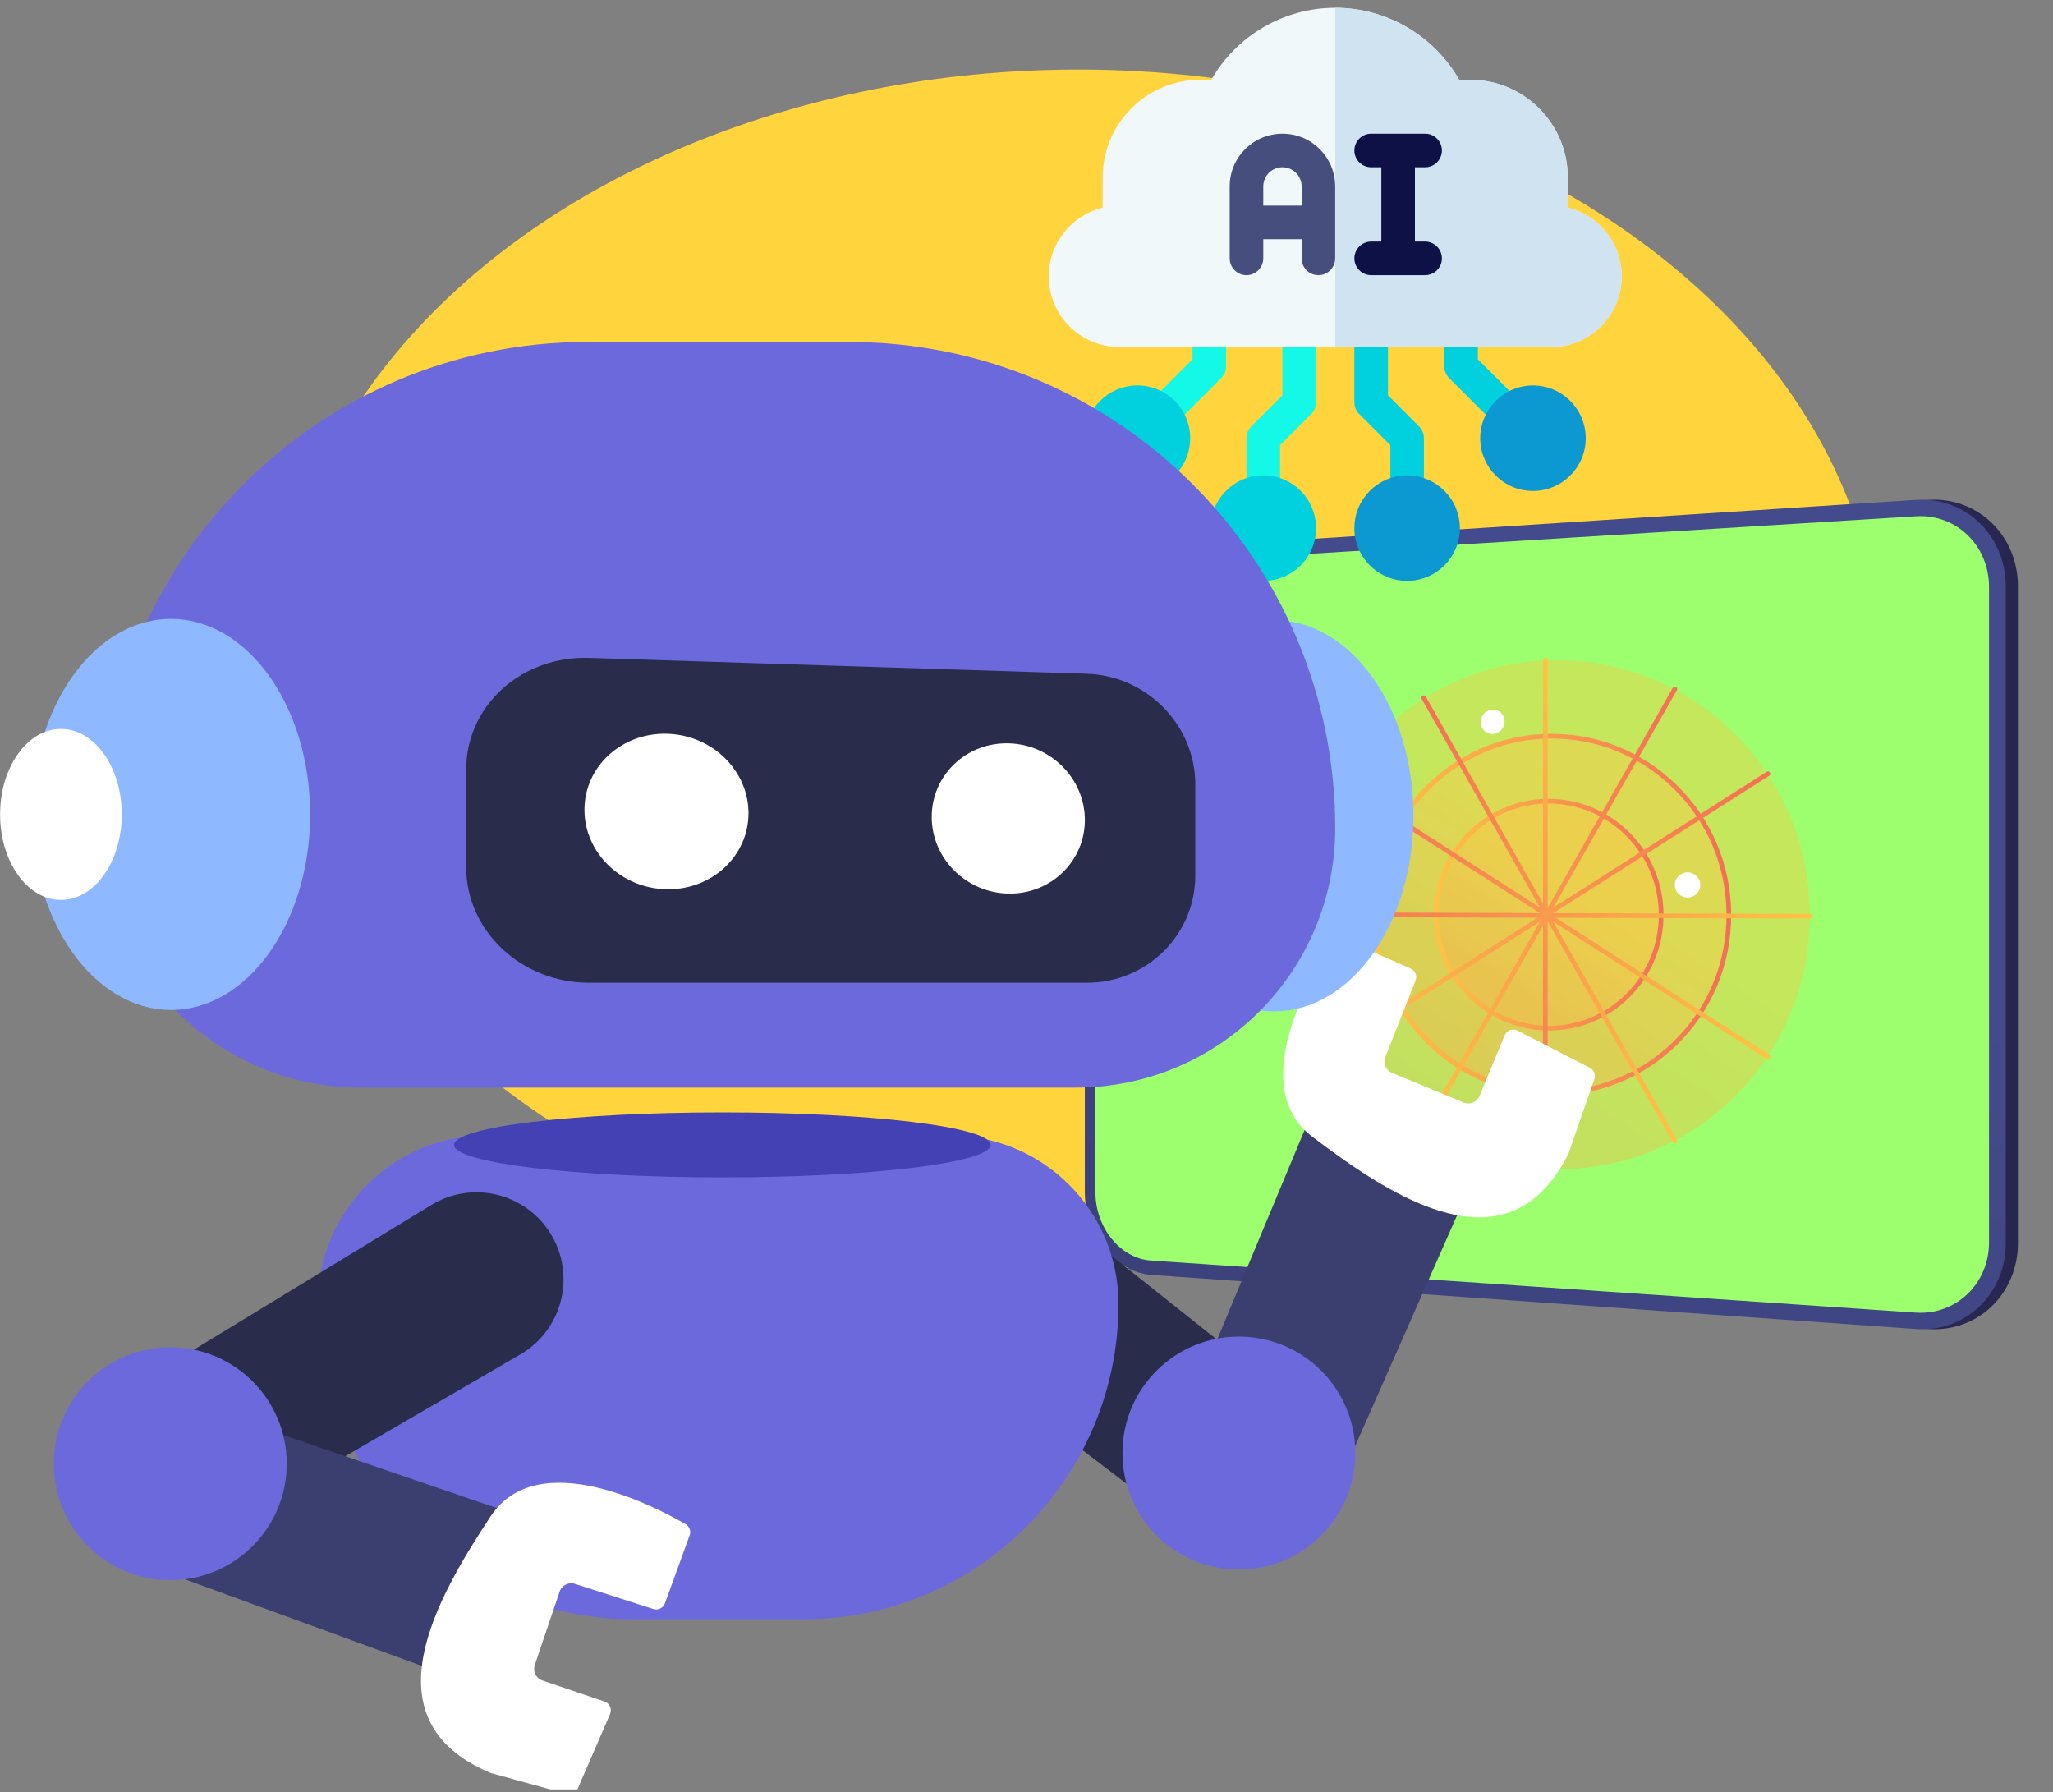 <?xml version="1.0" encoding="UTF-8"?>
<svg xmlns="http://www.w3.org/2000/svg" width="181" height="158" viewBox="0 0 181 158" fill="none">
  <rect x="0" y="0" width="181" height="158" fill="#808080" stroke="none"/>
  <g clip-path="url(#clip0_7613_945)">
    <g style="mix-blend-mode:multiply">
      <ellipse cx="95.047" cy="59.01" rx="70.769" ry="52.878" fill="#FFD43C"></ellipse>
    </g>
    <path d="M170.027 44.065L102.646 48.419C102.622 48.421 102.571 48.422 102.547 48.425C99.317 48.678 96.715 51.929 96.715 55.728V105.049C96.715 108.876 99.355 112.162 102.618 112.393L170.013 117.163C174.339 117.469 177.909 114.08 177.909 109.588V51.689C177.909 47.197 174.352 43.785 170.027 44.065H170.027Z" fill="url(#paint0_linear_7613_945)"></path>
    <path d="M176.836 51.689V109.588C176.836 114.08 173.267 117.469 168.942 117.163L101.539 112.393C98.275 112.162 95.641 108.875 95.641 105.049V55.728C95.641 51.929 98.231 48.678 101.461 48.426C101.485 48.423 101.517 48.421 101.541 48.42L168.938 44.065C173.263 43.785 176.836 47.197 176.836 51.689Z" fill="url(#paint1_linear_7613_945)"></path>
    <path d="M175.362 51.754C175.362 48.088 172.468 45.296 168.934 45.514L101.468 49.69C98.794 49.856 96.578 52.533 96.578 55.67V105.116C96.578 108.253 98.796 110.943 101.469 111.125L168.896 115.715C172.43 115.956 175.361 113.182 175.361 109.516V51.754H175.362Z" fill="#9DFF6D"></path>
    <path d="M74.044 35.59C74.044 36.347 73.459 36.978 72.737 37L47.293 37.754C46.609 37.773 46.055 37.193 46.055 36.457C46.055 35.721 46.609 35.106 47.293 35.084L72.737 34.262C73.459 34.239 74.044 34.833 74.044 35.59Z" fill="white"></path>
    <g clip-path="url(#clip1_7613_945)">
      <path d="M101.473 37.435C100.895 36.857 100.895 35.92 101.473 35.342L105.139 31.676V29.118C105.139 28.301 105.801 27.638 106.619 27.638C107.436 27.638 108.099 28.301 108.099 29.118V32.289C108.099 32.681 107.943 33.058 107.665 33.335L103.566 37.435C102.988 38.013 102.05 38.013 101.473 37.435Z" fill="#13F8E7"></path>
      <path d="M132.912 37.868C132.718 37.869 132.525 37.831 132.346 37.756C132.166 37.682 132.003 37.573 131.866 37.435L127.766 33.335C127.489 33.058 127.333 32.681 127.333 32.289V29.118C127.333 28.301 127.995 27.638 128.813 27.638C129.63 27.638 130.293 28.301 130.293 29.118V31.676L133.959 35.342C134.537 35.92 134.537 36.857 133.959 37.435C133.821 37.573 133.658 37.682 133.479 37.756C133.299 37.831 133.107 37.869 132.912 37.868ZM124.057 44.866C123.239 44.866 122.577 44.203 122.577 43.386V39.243L119.84 36.506C119.562 36.228 119.406 35.852 119.406 35.459V29.118C119.406 28.301 120.069 27.638 120.886 27.638C121.704 27.638 122.366 28.301 122.366 29.118V34.846L125.103 37.584C125.381 37.861 125.537 38.237 125.537 38.63V43.386C125.537 44.203 124.874 44.866 124.057 44.866Z" fill="#01D0DE"></path>
      <path d="M111.375 44.866C110.557 44.866 109.895 44.203 109.895 43.386V38.63C109.895 38.237 110.051 37.861 110.328 37.583L113.065 34.846V29.118C113.065 28.301 113.728 27.638 114.545 27.638C115.363 27.638 116.025 28.301 116.025 29.118V35.459C116.025 35.852 115.869 36.228 115.592 36.506L112.855 39.243V43.386C112.855 44.203 112.192 44.866 111.375 44.866Z" fill="#13F8E7"></path>
      <path d="M136.74 30.598H98.693C95.254 30.598 92.457 27.8 92.457 24.362C92.457 21.433 94.487 18.97 97.213 18.304V15.643C97.213 10.893 101.077 7.029 105.827 7.029C106.141 7.029 106.454 7.046 106.765 7.08C108.982 3.162 113.163 0.688 117.716 0.688C122.27 0.688 126.451 3.162 128.668 7.08C128.98 7.046 129.293 7.029 129.606 7.029C134.356 7.029 138.22 10.893 138.22 15.643V18.304C140.946 18.97 142.976 21.433 142.976 24.362C142.976 27.801 140.178 30.598 136.74 30.598Z" fill="#F0F8FA"></path>
      <path d="M136.742 30.598C140.181 30.598 142.978 27.8 142.978 24.362C142.978 21.433 140.949 18.97 138.222 18.304V15.643C138.222 10.893 134.358 7.029 129.608 7.029C129.295 7.029 128.982 7.046 128.671 7.08C126.453 3.162 122.272 0.688 117.719 0.688V30.598H136.742Z" fill="#D0E3F0"></path>
      <path d="M100.279 43.28C102.848 43.28 104.93 41.198 104.93 38.63C104.93 36.061 102.848 33.979 100.279 33.979C97.711 33.979 95.629 36.061 95.629 38.63C95.629 41.198 97.711 43.28 100.279 43.28Z" fill="#01D0DE"></path>
      <path d="M135.154 43.281C132.589 43.281 130.503 41.194 130.503 38.63C130.503 36.066 132.589 33.98 135.154 33.98C137.718 33.98 139.804 36.066 139.804 38.63C139.804 41.194 137.718 43.281 135.154 43.281ZM124.057 51.207C121.493 51.207 119.406 49.121 119.406 46.556C119.406 43.992 121.493 41.906 124.057 41.906C126.621 41.906 128.708 43.992 128.708 46.556C128.708 49.121 126.621 51.207 124.057 51.207Z" fill="#0C98D0"></path>
      <path d="M111.377 51.207C113.946 51.207 116.028 49.125 116.028 46.556C116.028 43.988 113.946 41.906 111.377 41.906C108.809 41.906 106.727 43.988 106.727 46.556C106.727 49.125 108.809 51.207 111.377 51.207Z" fill="#01D0DE"></path>
      <path d="M113.065 11.785C110.519 11.785 108.414 13.842 108.414 16.436V22.777C108.414 23.594 109.077 24.257 109.894 24.257C110.711 24.257 111.374 23.594 111.374 22.777V21.086H114.755V22.777C114.755 23.594 115.418 24.257 116.235 24.257C117.053 24.257 117.715 23.594 117.715 22.777V16.436C117.715 13.895 115.663 11.785 113.065 11.785ZM111.374 18.126V16.436C111.374 15.505 112.128 14.745 113.065 14.745C113.998 14.745 114.755 15.501 114.755 16.436V18.126H111.374Z" fill="#464E7D"></path>
      <path d="M125.642 21.297H124.744V14.745H125.642C126.46 14.745 127.122 14.083 127.122 13.265C127.122 12.448 126.46 11.785 125.642 11.785H120.886C120.069 11.785 119.406 12.448 119.406 13.265C119.406 14.083 120.069 14.745 120.886 14.745H121.784V21.297H120.886C120.069 21.297 119.406 21.96 119.406 22.777C119.406 23.594 120.069 24.257 120.886 24.257H125.642C126.46 24.257 127.122 23.594 127.122 22.777C127.122 21.96 126.46 21.297 125.642 21.297Z" fill="#0D1146"></path>
    </g>
    <g style="mix-blend-mode:luminosity">
      <path opacity="0.4" d="M159.556 80.697C159.556 93.631 148.917 103.627 136.355 103.049C124.373 102.497 115.059 92.444 115.059 80.572C115.059 68.7 124.373 58.699 136.355 58.215C148.917 57.708 159.556 67.763 159.556 80.697Z" fill="url(#paint2_linear_7613_945)"></path>
      <path opacity="0.4" d="M152.416 80.677C152.416 89.632 145.103 96.649 136.353 96.359C127.889 96.079 121.227 89.022 121.227 80.589C121.227 72.157 127.888 65.138 136.353 64.905C145.103 64.664 152.416 71.722 152.416 80.677Z" fill="url(#paint3_linear_7613_945)"></path>
      <path d="M136.886 96.575C136.708 96.575 136.529 96.572 136.35 96.566C132.214 96.429 128.35 94.692 125.47 91.674C122.603 88.67 121.023 84.734 121.023 80.589C121.023 76.445 122.603 72.517 125.47 69.529C128.351 66.527 132.215 64.812 136.351 64.698C140.641 64.582 144.704 66.169 147.792 69.173C150.91 72.206 152.627 76.292 152.627 80.677C152.627 85.062 150.91 89.138 147.793 92.154C144.834 95.016 140.979 96.575 136.886 96.575H136.886ZM136.796 65.106C136.652 65.106 136.507 65.108 136.363 65.112C128.133 65.338 121.437 72.281 121.437 80.589C121.437 88.898 128.133 95.88 136.364 96.152C140.541 96.289 144.498 94.765 147.505 91.856C150.541 88.919 152.213 84.949 152.213 80.677C152.213 76.405 150.54 72.424 147.503 69.469C144.601 66.645 140.813 65.106 136.796 65.106Z" fill="url(#paint4_linear_7613_945)"></path>
      <path opacity="0.4" d="M146.454 80.66C146.454 86.292 141.884 90.756 136.353 90.634C130.937 90.514 126.629 86.025 126.629 80.604C126.629 75.184 130.937 70.719 136.353 70.629C141.884 70.538 146.454 75.028 146.454 80.66Z" fill="url(#paint5_linear_7613_945)"></path>
      <path d="M136.576 90.844C136.5 90.844 136.424 90.843 136.348 90.841C133.679 90.782 131.18 89.685 129.311 87.751C127.448 85.824 126.422 83.286 126.422 80.605C126.422 77.924 127.448 75.391 129.311 73.474C131.18 71.551 133.68 70.467 136.349 70.423C139.074 70.381 141.65 71.411 143.601 73.33C145.574 75.272 146.661 77.875 146.661 80.661C146.661 83.446 145.574 86.044 143.601 87.974C141.704 89.83 139.217 90.844 136.576 90.844ZM136.519 70.835C136.465 70.835 136.41 70.836 136.356 70.836C131.106 70.923 126.835 75.305 126.835 80.604C126.835 85.904 131.107 90.311 136.356 90.427C138.968 90.485 141.439 89.508 143.311 87.678C145.204 85.826 146.247 83.334 146.247 80.66C146.247 77.987 145.204 75.488 143.31 73.625C141.477 71.822 139.071 70.835 136.519 70.835H136.519Z" fill="url(#paint6_linear_7613_945)"></path>
      <path d="M136.242 103.243C136.128 103.243 136.035 103.15 136.035 103.036V58.196C136.035 58.082 136.128 57.989 136.242 57.989C136.356 57.989 136.449 58.082 136.449 58.196V103.036C136.449 103.15 136.356 103.243 136.242 103.243Z" fill="url(#paint7_linear_7613_945)"></path>
      <path d="M159.616 80.978H159.616L115.003 80.847C114.889 80.847 114.796 80.754 114.797 80.639C114.797 80.525 114.89 80.433 115.004 80.433H115.005L159.618 80.565C159.732 80.565 159.824 80.658 159.824 80.772C159.824 80.886 159.731 80.978 159.617 80.978H159.616Z" fill="url(#paint8_linear_7613_945)"></path>
      <path d="M155.874 93.371C155.836 93.371 155.797 93.36 155.763 93.338L118.091 69.152C117.995 69.09 117.967 68.962 118.029 68.866C118.091 68.77 118.219 68.742 118.315 68.803L155.986 92.99C156.082 93.052 156.11 93.179 156.048 93.276C156.008 93.337 155.942 93.371 155.874 93.371H155.874Z" fill="url(#paint9_linear_7613_945)"></path>
      <path d="M147.662 100.798C147.59 100.798 147.52 100.76 147.482 100.693L125.339 61.608C125.283 61.509 125.318 61.383 125.418 61.326C125.517 61.27 125.643 61.305 125.7 61.404L147.842 100.489C147.898 100.589 147.863 100.715 147.764 100.771C147.732 100.789 147.696 100.798 147.662 100.798H147.662Z" fill="url(#paint10_linear_7613_945)"></path>
      <path d="M118.2 92.391C118.131 92.391 118.064 92.358 118.025 92.295C117.963 92.199 117.992 92.071 118.088 92.01L155.759 68.036C155.856 67.975 155.984 68.003 156.045 68.099C156.106 68.195 156.078 68.324 155.982 68.385L118.31 92.359C118.276 92.381 118.237 92.391 118.199 92.391H118.2Z" fill="url(#paint11_linear_7613_945)"></path>
      <path d="M125.519 99.904C125.485 99.904 125.449 99.895 125.417 99.877C125.318 99.82 125.283 99.694 125.34 99.594L147.482 60.634C147.538 60.535 147.665 60.5 147.764 60.556C147.864 60.613 147.898 60.739 147.842 60.839L125.7 99.799C125.662 99.866 125.591 99.904 125.52 99.904H125.519Z" fill="url(#paint12_linear_7613_945)"></path>
      <path d="M132.647 63.593C132.647 64.187 132.173 64.683 131.591 64.699C131.009 64.715 130.539 64.249 130.539 63.657C130.539 63.065 131.009 62.57 131.591 62.551C132.173 62.532 132.647 62.999 132.647 63.593Z" fill="white"></path>
      <path d="M149.907 78.011C149.907 78.625 149.402 79.123 148.779 79.123C148.158 79.123 147.656 78.627 147.656 78.016C147.656 77.404 148.159 76.906 148.779 76.904C149.402 76.901 149.907 77.397 149.907 78.011Z" fill="white"></path>
      <path d="M134.727 92.558C134.727 93.154 134.25 93.624 133.662 93.608C133.076 93.592 132.602 93.097 132.602 92.502C132.602 91.908 133.076 91.438 133.662 91.452C134.249 91.466 134.727 91.961 134.727 92.558Z" fill="white"></path>
    </g>
    <path d="M105.314 135.359L82.754 118.184C79.578 115.766 78.788 111.315 80.939 107.952C83.388 104.124 88.61 103.254 92.168 106.08L114.411 123.754L105.315 135.359H105.314Z" fill="#292C4A"></path>
    <path d="M104.012 125.992L114.931 99.824C116.468 96.14 120.575 94.251 124.372 95.484C128.695 96.886 130.856 101.718 129.02 105.875L117.539 131.861L104.013 125.992H104.012Z" fill="#3B3F70"></path>
    <path d="M109.224 138.364C114.895 138.364 119.492 133.768 119.492 128.097C119.492 122.426 114.895 117.83 109.224 117.83C103.554 117.83 98.957 122.426 98.957 128.097C98.957 133.768 103.554 138.364 109.224 138.364Z" fill="#6C69DC"></path>
    <path d="M117.521 83.113C115.85 85.602 109.685 95.652 115.714 100.222C122.625 105.46 132.956 112.395 138.284 101.691L140.563 95.13C140.697 94.744 140.527 94.319 140.163 94.132L133.79 90.854C133.586 90.749 133.348 90.734 133.132 90.813C132.917 90.892 132.744 91.058 132.656 91.27L130.448 96.608C130.221 97.16 129.589 97.421 129.037 97.193L122.726 94.583C122.181 94.358 121.917 93.737 122.134 93.187L124.8 86.438C124.962 86.028 124.771 85.563 124.367 85.385L118.531 82.819C118.167 82.658 117.741 82.783 117.52 83.113H117.521Z" fill="white"></path>
    <path d="M112.348 89.155C119.123 89.155 124.615 81.437 124.615 71.917C124.615 62.397 119.123 54.679 112.348 54.679C105.574 54.679 100.082 62.397 100.082 71.917C100.082 81.437 105.574 89.155 112.348 89.155Z" fill="#8EB8FF"></path>
    <path d="M74.854 30.148H51.768C28.096 30.148 8.906 49.338 8.906 73.01C8.906 85.642 19.146 95.881 31.778 95.881H94.845C107.477 95.881 117.717 85.641 117.717 73.01C117.717 49.338 98.526 30.148 74.854 30.148Z" fill="#6C69DC"></path>
    <path d="M70.802 142.75H55.824C40.465 142.75 28.016 130.3 28.016 114.942C28.016 106.747 34.659 100.104 42.854 100.104H83.77C91.965 100.104 98.609 106.747 98.609 114.942C98.609 130.3 86.159 142.75 70.801 142.75H70.802Z" fill="#6C69DC"></path>
    <path d="M95.812 86.636H51.928C45.981 86.636 41.102 82.078 41.102 76.454V67.832C41.102 62.209 45.981 57.805 51.928 57.995L95.812 59.395C101.124 59.565 105.381 63.937 105.381 69.162V77.175C105.381 82.401 101.124 86.637 95.812 86.637V86.636Z" fill="#292C4A"></path>
    <path d="M65.99 71.686C65.99 75.441 62.793 78.445 58.817 78.395C54.806 78.344 51.527 75.21 51.527 71.392C51.527 67.575 54.806 64.573 58.817 64.685C62.793 64.797 65.99 67.93 65.99 71.686Z" fill="white"></path>
    <path d="M95.645 72.289C95.645 75.918 92.659 78.823 88.947 78.775C85.204 78.728 82.144 75.7 82.144 72.014C82.144 68.328 85.204 65.424 88.947 65.53C92.659 65.633 95.645 68.66 95.645 72.289Z" fill="white"></path>
    <path d="M15.075 89.034C21.849 89.034 27.341 81.317 27.341 71.797C27.341 62.277 21.849 54.56 15.075 54.56C8.3 54.56 2.809 62.277 2.809 71.797C2.809 81.317 8.3 89.034 15.075 89.034Z" fill="#8EB8FF"></path>
    <path d="M5.371 79.335C8.334 79.335 10.735 75.96 10.735 71.797C10.735 67.634 8.334 64.259 5.371 64.259C2.409 64.259 0.008 67.634 0.008 71.797C0.008 75.96 2.409 79.335 5.371 79.335Z" fill="white"></path>
    <path d="M63.683 103.794C76.747 103.794 87.338 102.512 87.338 100.93C87.338 99.348 76.747 98.066 63.683 98.066C50.618 98.066 40.027 99.348 40.027 100.93C40.027 102.512 50.618 103.794 63.683 103.794Z" fill="#4441B5"></path>
    <path d="M13.812 120.984L38.025 106.23C41.434 104.153 45.866 105.039 48.215 108.267C50.888 111.941 49.796 117.122 45.868 119.405L21.307 133.683L13.812 120.984Z" fill="#292C4A"></path>
    <path d="M16.771 123.701L43.598 132.877C47.376 134.17 49.53 138.144 48.549 142.015C47.434 146.419 42.754 148.893 38.486 147.333L11.801 137.583L16.77 123.7L16.771 123.701Z" fill="#3B3F70"></path>
    <path d="M15.014 139.303C20.684 139.303 25.281 134.706 25.281 129.036C25.281 123.365 20.684 118.769 15.014 118.769C9.343 118.769 4.746 123.365 4.746 129.036C4.746 134.706 9.343 139.303 15.014 139.303Z" fill="#6C69DC"></path>
    <path d="M60.441 134.363C57.847 132.859 47.415 127.367 43.251 133.683C38.477 140.922 32.236 151.686 43.266 156.301L49.962 158.144C50.357 158.253 50.77 158.055 50.933 157.68L53.785 151.105C53.876 150.895 53.876 150.656 53.783 150.446C53.69 150.236 53.513 150.075 53.296 150.001L47.825 148.148C47.259 147.957 46.957 147.344 47.148 146.779L49.338 140.309C49.527 139.751 50.13 139.446 50.691 139.627L57.601 141.845C58.021 141.979 58.472 141.758 58.623 141.343L60.801 135.351C60.937 134.978 60.785 134.562 60.441 134.362L60.441 134.363Z" fill="white"></path>
  </g>
  <defs>
    <linearGradient id="paint0_linear_7613_945" x1="96.715" y1="80.616" x2="177.91" y2="80.616" gradientUnits="userSpaceOnUse">
      <stop stop-color="#444B8C"></stop>
      <stop offset="1" stop-color="#26264F"></stop>
    </linearGradient>
    <linearGradient id="paint1_linear_7613_945" x1="145.78" y1="68.956" x2="25.363" y2="264.561" gradientUnits="userSpaceOnUse">
      <stop stop-color="#444B8C"></stop>
      <stop offset="1" stop-color="#26264F"></stop>
    </linearGradient>
    <linearGradient id="paint2_linear_7613_945" x1="140.68" y1="75.527" x2="81.713" y2="165.477" gradientUnits="userSpaceOnUse">
      <stop stop-color="#FFC444"></stop>
      <stop offset="0.31" stop-color="#FBA94A"></stop>
      <stop offset="1" stop-color="#F36F56"></stop>
    </linearGradient>
    <linearGradient id="paint3_linear_7613_945" x1="139.181" y1="77.052" x2="97.838" y2="140.118" gradientUnits="userSpaceOnUse">
      <stop stop-color="#FFC444"></stop>
      <stop offset="0.31" stop-color="#FBA94A"></stop>
      <stop offset="1" stop-color="#F36F56"></stop>
    </linearGradient>
    <linearGradient id="paint4_linear_7613_945" x1="121.023" y1="80.633" x2="152.627" y2="80.633" gradientUnits="userSpaceOnUse">
      <stop stop-color="#FFC444"></stop>
      <stop offset="0.31" stop-color="#FBA94A"></stop>
      <stop offset="1" stop-color="#F36F56"></stop>
    </linearGradient>
    <linearGradient id="paint5_linear_7613_945" x1="138.039" y1="78.356" x2="111.755" y2="118.45" gradientUnits="userSpaceOnUse">
      <stop stop-color="#FFC444"></stop>
      <stop offset="0.31" stop-color="#FBA94A"></stop>
      <stop offset="1" stop-color="#F36F56"></stop>
    </linearGradient>
    <linearGradient id="paint6_linear_7613_945" x1="126.422" y1="80.632" x2="146.661" y2="80.632" gradientUnits="userSpaceOnUse">
      <stop stop-color="#FFC444"></stop>
      <stop offset="0.31" stop-color="#FBA94A"></stop>
      <stop offset="1" stop-color="#F36F56"></stop>
    </linearGradient>
    <linearGradient id="paint7_linear_7613_945" x1="146.635" y1="64.762" x2="125.849" y2="96.47" gradientUnits="userSpaceOnUse">
      <stop stop-color="#FFC444"></stop>
      <stop offset="0.31" stop-color="#FBA94A"></stop>
      <stop offset="1" stop-color="#F36F56"></stop>
    </linearGradient>
    <linearGradient id="paint8_linear_7613_945" x1="153.115" y1="91.066" x2="121.505" y2="70.345" gradientUnits="userSpaceOnUse">
      <stop stop-color="#FFC444"></stop>
      <stop offset="0.31" stop-color="#FBA94A"></stop>
      <stop offset="1" stop-color="#F36F56"></stop>
    </linearGradient>
    <linearGradient id="paint9_linear_7613_945" x1="144.891" y1="98.374" x2="129.189" y2="63.763" gradientUnits="userSpaceOnUse">
      <stop stop-color="#FFC444"></stop>
      <stop offset="0.31" stop-color="#FBA94A"></stop>
      <stop offset="1" stop-color="#F36F56"></stop>
    </linearGradient>
    <linearGradient id="paint10_linear_7613_945" x1="135.447" y1="100.061" x2="137.738" y2="62.03" gradientUnits="userSpaceOnUse">
      <stop stop-color="#FFC444"></stop>
      <stop offset="0.31" stop-color="#FBA94A"></stop>
      <stop offset="1" stop-color="#F36F56"></stop>
    </linearGradient>
    <linearGradient id="paint11_linear_7613_945" x1="129.221" y1="97.416" x2="144.844" y2="62.98" gradientUnits="userSpaceOnUse">
      <stop stop-color="#FFC444"></stop>
      <stop offset="0.31" stop-color="#FBA94A"></stop>
      <stop offset="1" stop-color="#F36F56"></stop>
    </linearGradient>
    <linearGradient id="paint12_linear_7613_945" x1="137.73" y1="99.169" x2="135.446" y2="61.262" gradientUnits="userSpaceOnUse">
      <stop stop-color="#FFC444"></stop>
      <stop offset="0.31" stop-color="#FBA94A"></stop>
      <stop offset="1" stop-color="#F36F56"></stop>
    </linearGradient>
    <clipPath id="clip0_7613_945">
      <rect width="180.73" height="157.055" fill="white" transform="translate(0.008 0.688)"></rect>
    </clipPath>
    <clipPath id="clip1_7613_945">
      <rect width="50.519" height="50.519" fill="white" transform="translate(92.457 0.688)"></rect>
    </clipPath>
  </defs>
</svg>

